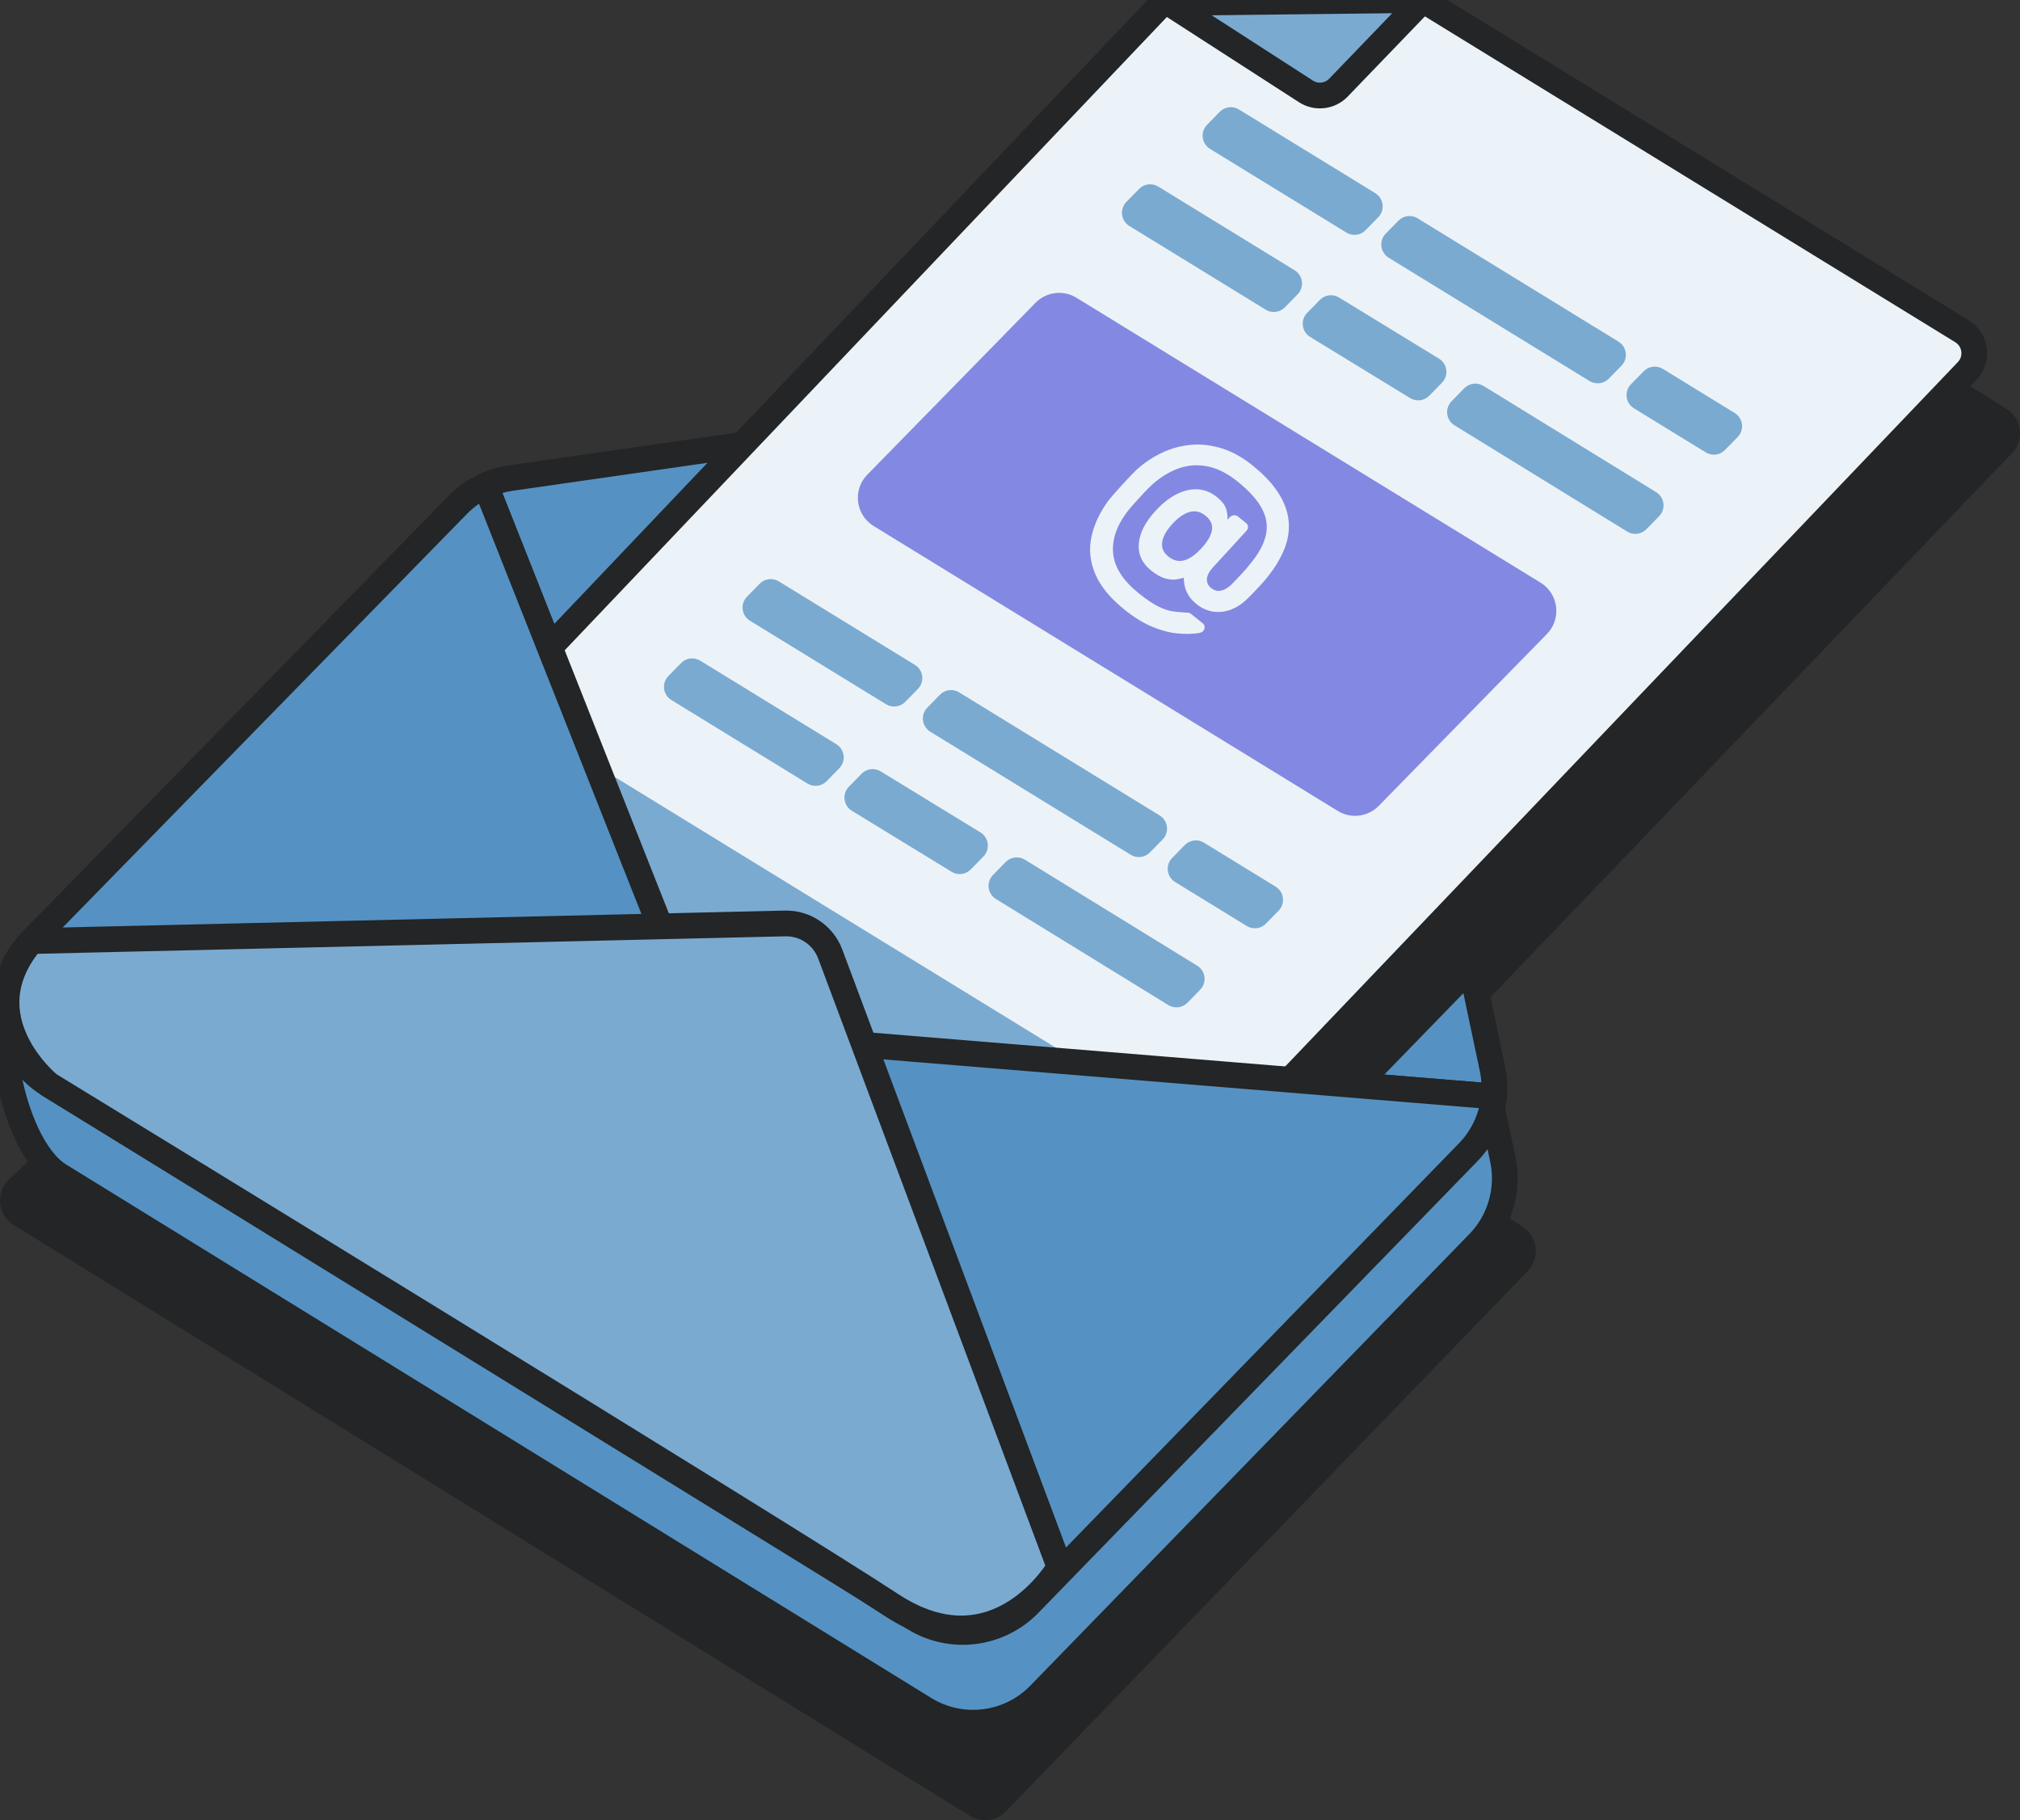 <svg xmlns="http://www.w3.org/2000/svg" id="targetdoc_3" viewBox="133.664 152.07 785.026 707.249"><rect x="133.664" y="152.07" width="785.026" height="707.249" fill="#333333" stroke="none"/><path xmlns="http://www.w3.org/2000/svg" d="m605.83,175.62l86.1-3.93,221.23,139.07c5.97,3.5,7.36,11.53,2.92,16.84l-250.5,261.3,60,39.97c5.78,3.88,6.65,12.05,1.82,17.06l-202.82,209.96c-3.66,3.79-9.46,4.53-13.95,1.76l-371.65-229.63c-6.24-3.85-7.15-12.55-1.86-17.62l82.25-78.67,247.69-205.54,138.77-150.58Z" fill="#232526"></path><path xmlns="http://www.w3.org/2000/svg" d="m717.7,602.51l-1.96-9.29-46.85-222.14c-1.91-9.11-7.29-17.12-14.98-22.35l-14.25-9.7c-7.42-5.05-16.47-7.13-25.36-5.87l-267.65,38.43-10.48,1.5c-3.39.48-6.68,1.44-9.76,2.86-4.04,1.83-7.73,4.4-10.86,7.61l-174.06,140.54c-13.8,16.5-4.37,72.58,15.28,84.7l336.17,207.26c14.37,8.86,32.94,6.55,44.71-5.54l170.63-175.48c5.79-5.95,9.26-13.63,10.02-21.68.35-3.58.16-7.23-.6-10.85Z" fill="#5592C3" stroke="#232526" stroke-linecap="round" stroke-linejoin="round" stroke-width="10"></path><path xmlns="http://www.w3.org/2000/svg" d="m714.27,578.09l-307.87-25.2-84.03-212.21c3.08-1.41,6.37-2.37,9.76-2.86l10.48-1.5,267.65-38.43c8.89-1.27,17.94.82,25.36,5.87l14.25,9.7c7.69,5.23,13.07,13.23,14.98,22.35l46.85,222.14,1.96,9.29c.76,3.62.95,7.27.6,10.85Z" fill="#5592C3" stroke="#232526" stroke-linecap="round" stroke-linejoin="round" stroke-width="10"></path><path xmlns="http://www.w3.org/2000/svg" d="m706.44,533.78l-167.52,172.38c-.27.28-279.64-175.93-279.64-175.93l154.88-163.58,282.02,96.85,10.26,70.27Z" fill="#232526"></path><path xmlns="http://www.w3.org/2000/svg" d="m896.15,280.78c5.43,3.33,6.4,10.82,2,15.43l-406.86,425.96c-.27.28-279.64-175.93-279.64-175.93l373.97-393.22,101-.95,209.53,128.71Z" fill="#ECF3F8" stroke="#232526" stroke-linecap="round" stroke-linejoin="round" stroke-width="10"></path><path xmlns="http://www.w3.org/2000/svg" d="m587.88,153.2l53.32,34.39c4.02,2.59,9.31,1.98,12.62-1.47l32.79-34.05-98.74,1.13Z" fill="#7BAAD1" stroke="#232526" stroke-linecap="round" stroke-linejoin="round" stroke-width="10"></path><path xmlns="http://www.w3.org/2000/svg" d="m656.9,242.44l-52.99-32.52c-3.3-2.02-3.86-6.58-1.16-9.35l4.94-5.05c1.97-2.01,5.06-2.39,7.46-.92l52.99,32.52c3.3,2.02,3.86,6.58,1.16,9.35l-4.94,5.05c-1.97,2.01-5.06,2.39-7.46.92Z" fill="#7BAAD1"></path><path xmlns="http://www.w3.org/2000/svg" d="m751.41,300.13l-78.07-47.92c-3.3-2.02-3.86-6.58-1.16-9.35l4.94-5.05c1.97-2.01,5.06-2.39,7.46-.92l78.07,47.92c3.3,2.02,3.86,6.58,1.16,9.35l-4.94,5.05c-1.97,2.01-5.06,2.39-7.46.92Z" fill="#7BAAD1"></path><path xmlns="http://www.w3.org/2000/svg" d="m796.57,327.85l-27.91-17.13c-3.3-2.02-3.86-6.58-1.16-9.35l4.94-5.05c1.97-2.01,5.06-2.39,7.46-.92l27.91,17.13c3.3,2.02,3.86,6.58,1.16,9.35l-4.94,5.05c-1.97,2.01-5.06,2.39-7.46.92Z" fill="#7BAAD1"></path><path xmlns="http://www.w3.org/2000/svg" d="m653.56,467.16l-180.37-110.7c-7.04-4.32-8.24-14.06-2.46-19.96l65.35-66.77c4.2-4.29,10.81-5.11,15.92-1.97l180.37,110.7c7.04,4.32,8.24,14.06,2.46,19.96l-65.35,66.77c-4.2,4.29-10.81,5.11-15.92,1.97Z" fill="#8389E2"></path><path xmlns="http://www.w3.org/2000/svg" d="m473.94,666.59l-197.97-121.5c-7.73-4.74-9.04-15.43-2.7-21.91l71.72-73.28c4.61-4.71,11.86-5.6,17.47-2.16l197.97,121.5c7.73,4.74,9.04,15.43,2.7,21.91l-71.72,73.28c-4.61,4.71-11.86,5.6-17.47,2.16Z" fill="#7BAAD1"></path><path xmlns="http://www.w3.org/2000/svg" d="m570.48,388.78c-5.44-4.39-9.16-8.96-11.18-13.72-2.02-4.76-2.51-9.56-1.47-14.42,1.04-4.85,3.29-9.61,6.75-14.27.54-.68,1.29-1.56,2.24-2.64.95-1.08,1.97-2.22,3.07-3.42s2.14-2.32,3.14-3.36c.99-1.04,1.79-1.84,2.38-2.41,3.06-2.74,6.39-4.94,9.97-6.62,3.58-1.68,7.33-2.68,11.23-3.01,3.91-.33,7.88.13,11.9,1.38,4.03,1.25,8,3.45,11.92,6.62,4.61,3.72,8.04,7.41,10.29,11.08,2.25,3.67,3.51,7.3,3.77,10.92.26,3.62-.33,7.17-1.77,10.66-1.44,3.49-3.49,6.92-6.17,10.29-.84,1.09-1.77,2.2-2.81,3.33s-2.02,2.18-2.95,3.15c-.93.97-1.69,1.74-2.29,2.3-2.21,2.15-4.5,3.62-6.88,4.43-2.38.8-4.68.99-6.89.57-2.22-.43-4.24-1.38-6.09-2.87-1.52-1.23-2.63-2.51-3.34-3.84-.71-1.33-1.15-2.55-1.33-3.66-.18-1.11-.27-2.02-.26-2.74-.83.29-1.88.52-3.16.69-1.28.17-2.72.01-4.31-.48-1.6-.49-3.39-1.53-5.37-3.13-3.41-2.75-4.96-6.19-4.64-10.3.32-4.11,2.48-8.36,6.49-12.74,4.01-4.38,8.14-7.05,12.4-8.03,4.26-.97,8.09-.08,11.5,2.67,1.84,1.49,3.01,2.97,3.5,4.45.49,1.48.68,2.93.57,4.37l.82-.9c.46-.51,1-.79,1.62-.85.62-.06,1.16.09,1.62.46l3.18,2.57c.46.37.7.85.73,1.43.03.58-.19,1.13-.66,1.64l-12.98,14.17c-1.48,1.61-2.25,3.11-2.32,4.5-.07,1.39.47,2.55,1.63,3.48,1.06.86,2.12,1.23,3.18,1.12,1.06-.11,2.04-.46,2.94-1.05.9-.59,1.65-1.21,2.24-1.86.84-.92,1.92-2.06,3.23-3.4,1.31-1.35,2.57-2.81,3.79-4.4,3.06-3.7,5.02-7.27,5.85-10.73.84-3.45.39-6.88-1.34-10.29-1.73-3.4-4.93-6.99-9.58-10.74-3.87-3.13-7.71-5.08-11.52-5.87-3.81-.79-7.51-.57-11.11.65-3.6,1.22-7.07,3.3-10.39,6.22-.81.71-1.88,1.77-3.21,3.18-1.33,1.41-2.65,2.85-3.96,4.32-1.31,1.47-2.32,2.68-3.02,3.63-4,5.42-5.72,10.78-5.14,16.05.58,5.28,3.86,10.33,9.85,15.17,2.99,2.42,5.56,4.15,7.69,5.19,2.13,1.04,4,1.67,5.61,1.88,1.61.21,3.05.36,4.34.44.62.02,1.16.05,1.6.09.44.04.9.24,1.36.62l4.35,3.52c.46.37.7.85.73,1.43.03.58-.19,1.13-.66,1.64-.17.18-.37.32-.61.41-.24.09-.47.16-.69.23-2.64.43-5.51.5-8.6.21-3.1-.3-6.38-1.17-9.87-2.62-3.48-1.45-7.14-3.72-10.96-6.81Zm17.21-20.5c1.98,1.6,4.04,2.1,6.19,1.51,2.14-.59,4.4-2.18,6.76-4.76,2.36-2.58,3.71-4.92,4.03-7.03.32-2.1-.51-3.96-2.49-5.56-1.94-1.56-4-2.05-6.19-1.45-2.19.6-4.47,2.19-6.83,4.77-1.44,1.57-2.49,3.12-3.18,4.65-.68,1.53-.89,2.97-.63,4.3.26,1.33,1.04,2.52,2.33,3.56Z" fill="#ECF3F8"></path><path xmlns="http://www.w3.org/2000/svg" d="m625.55,272.4l-52.99-32.52c-3.3-2.02-3.86-6.58-1.16-9.35l4.94-5.05c1.97-2.01,5.06-2.39,7.46-.92l52.99,32.52c3.3,2.02,3.86,6.58,1.16,9.35l-4.94,5.05c-1.97,2.01-5.06,2.39-7.46.92Z" fill="#7BAAD1"></path><path xmlns="http://www.w3.org/2000/svg" d="m681.67,306.75l-38.85-23.76c-3.3-2.02-3.87-6.58-1.16-9.35l4.94-5.05c1.96-2.01,5.06-2.39,7.45-.93l38.85,23.76c3.3,2.02,3.87,6.58,1.16,9.35l-4.94,5.05c-1.96,2.01-5.06,2.39-7.45.93Z" fill="#7BAAD1"></path><path xmlns="http://www.w3.org/2000/svg" d="m766.04,358.62l-67.12-41.29c-3.29-2.02-3.85-6.58-1.15-9.34l4.94-5.06c1.97-2.01,5.07-2.4,7.47-.92l67.12,41.29c3.29,2.02,3.85,6.58,1.15,9.34l-4.94,5.06c-1.97,2.01-5.07,2.4-7.47.92Z" fill="#7BAAD1"></path><path xmlns="http://www.w3.org/2000/svg" d="m478.01,425.71l-52.9-32.46c-3.29-2.02-3.85-6.57-1.15-9.33l4.93-5.04c1.96-2.01,5.05-2.39,7.45-.92l52.9,32.46c3.29,2.02,3.85,6.57,1.15,9.33l-4.93,5.04c-1.96,2.01-5.05,2.39-7.45.92Z" fill="#7BAAD1"></path><path xmlns="http://www.w3.org/2000/svg" d="m573.11,484.2l-77.93-47.83c-3.29-2.02-3.85-6.57-1.15-9.33l4.93-5.04c1.96-2.01,5.05-2.39,7.45-.92l77.93,47.83c3.29,2.02,3.85,6.57,1.15,9.33l-4.93,5.04c-1.96,2.01-5.05,2.39-7.45.92Z" fill="#7BAAD1"></path><path xmlns="http://www.w3.org/2000/svg" d="m618.19,511.87l-27.86-17.1c-3.29-2.02-3.85-6.57-1.15-9.33l4.93-5.04c1.96-2.01,5.05-2.39,7.45-.92l27.86,17.1c3.29,2.02,3.85,6.57,1.15,9.33l-4.93,5.04c-1.96,2.01-5.05,2.39-7.45.92Z" fill="#7BAAD1"></path><path xmlns="http://www.w3.org/2000/svg" d="m447.47,456.52l-52.9-32.46c-3.29-2.02-3.85-6.57-1.15-9.33l4.93-5.04c1.96-2.01,5.05-2.39,7.45-.92l52.9,32.46c3.29,2.02,3.85,6.57,1.15,9.33l-4.93,5.04c-1.96,2.01-5.05,2.39-7.45.92Z" fill="#7BAAD1"></path><path xmlns="http://www.w3.org/2000/svg" d="m503.49,490.81l-38.78-23.72c-3.3-2.02-3.86-6.57-1.16-9.34l4.93-5.04c1.96-2.01,5.05-2.39,7.44-.93l38.78,23.72c3.3,2.02,3.86,6.57,1.16,9.34l-4.93,5.04c-1.96,2.01-5.05,2.39-7.44.93Z" fill="#7BAAD1"></path><path xmlns="http://www.w3.org/2000/svg" d="m587.71,542.59l-67-41.21c-3.29-2.02-3.85-6.57-1.15-9.33l4.93-5.05c1.96-2.01,5.06-2.39,7.45-.92l67,41.21c3.29,2.02,3.85,6.57,1.15,9.33l-4.93,5.05c-1.96,2.01-5.06,2.39-7.45.92Z" fill="#7BAAD1"></path><path xmlns="http://www.w3.org/2000/svg" d="m714.27,578.09c-.76,8.05-4.23,15.73-10.02,21.68l-170.63,175.48c-11.77,12.09-30.34,14.4-44.71,5.54l-336.17-207.26c-19.65-12.12-22.99-39.31-6.85-55.82l165.63-169.42c3.14-3.21,6.82-5.79,10.86-7.61l84.03,212.21,307.87,25.2Z" fill="#5592C3" stroke="#232526" stroke-linecap="round" stroke-linejoin="round" stroke-width="10"></path><path xmlns="http://www.w3.org/2000/svg" d="m145.88,517.72l292.88-6.85c7.78-.18,14.82,4.58,17.55,11.87l89.16,238.25s-24.19,41.82-65.5,14.61c-41.32-27.21-327.25-202.07-327.25-202.07,0,0-32.07-25.99-6.85-55.81Z" fill="#7BAAD1" stroke="#232526" stroke-linecap="round" stroke-linejoin="round" stroke-width="10"></path></svg>